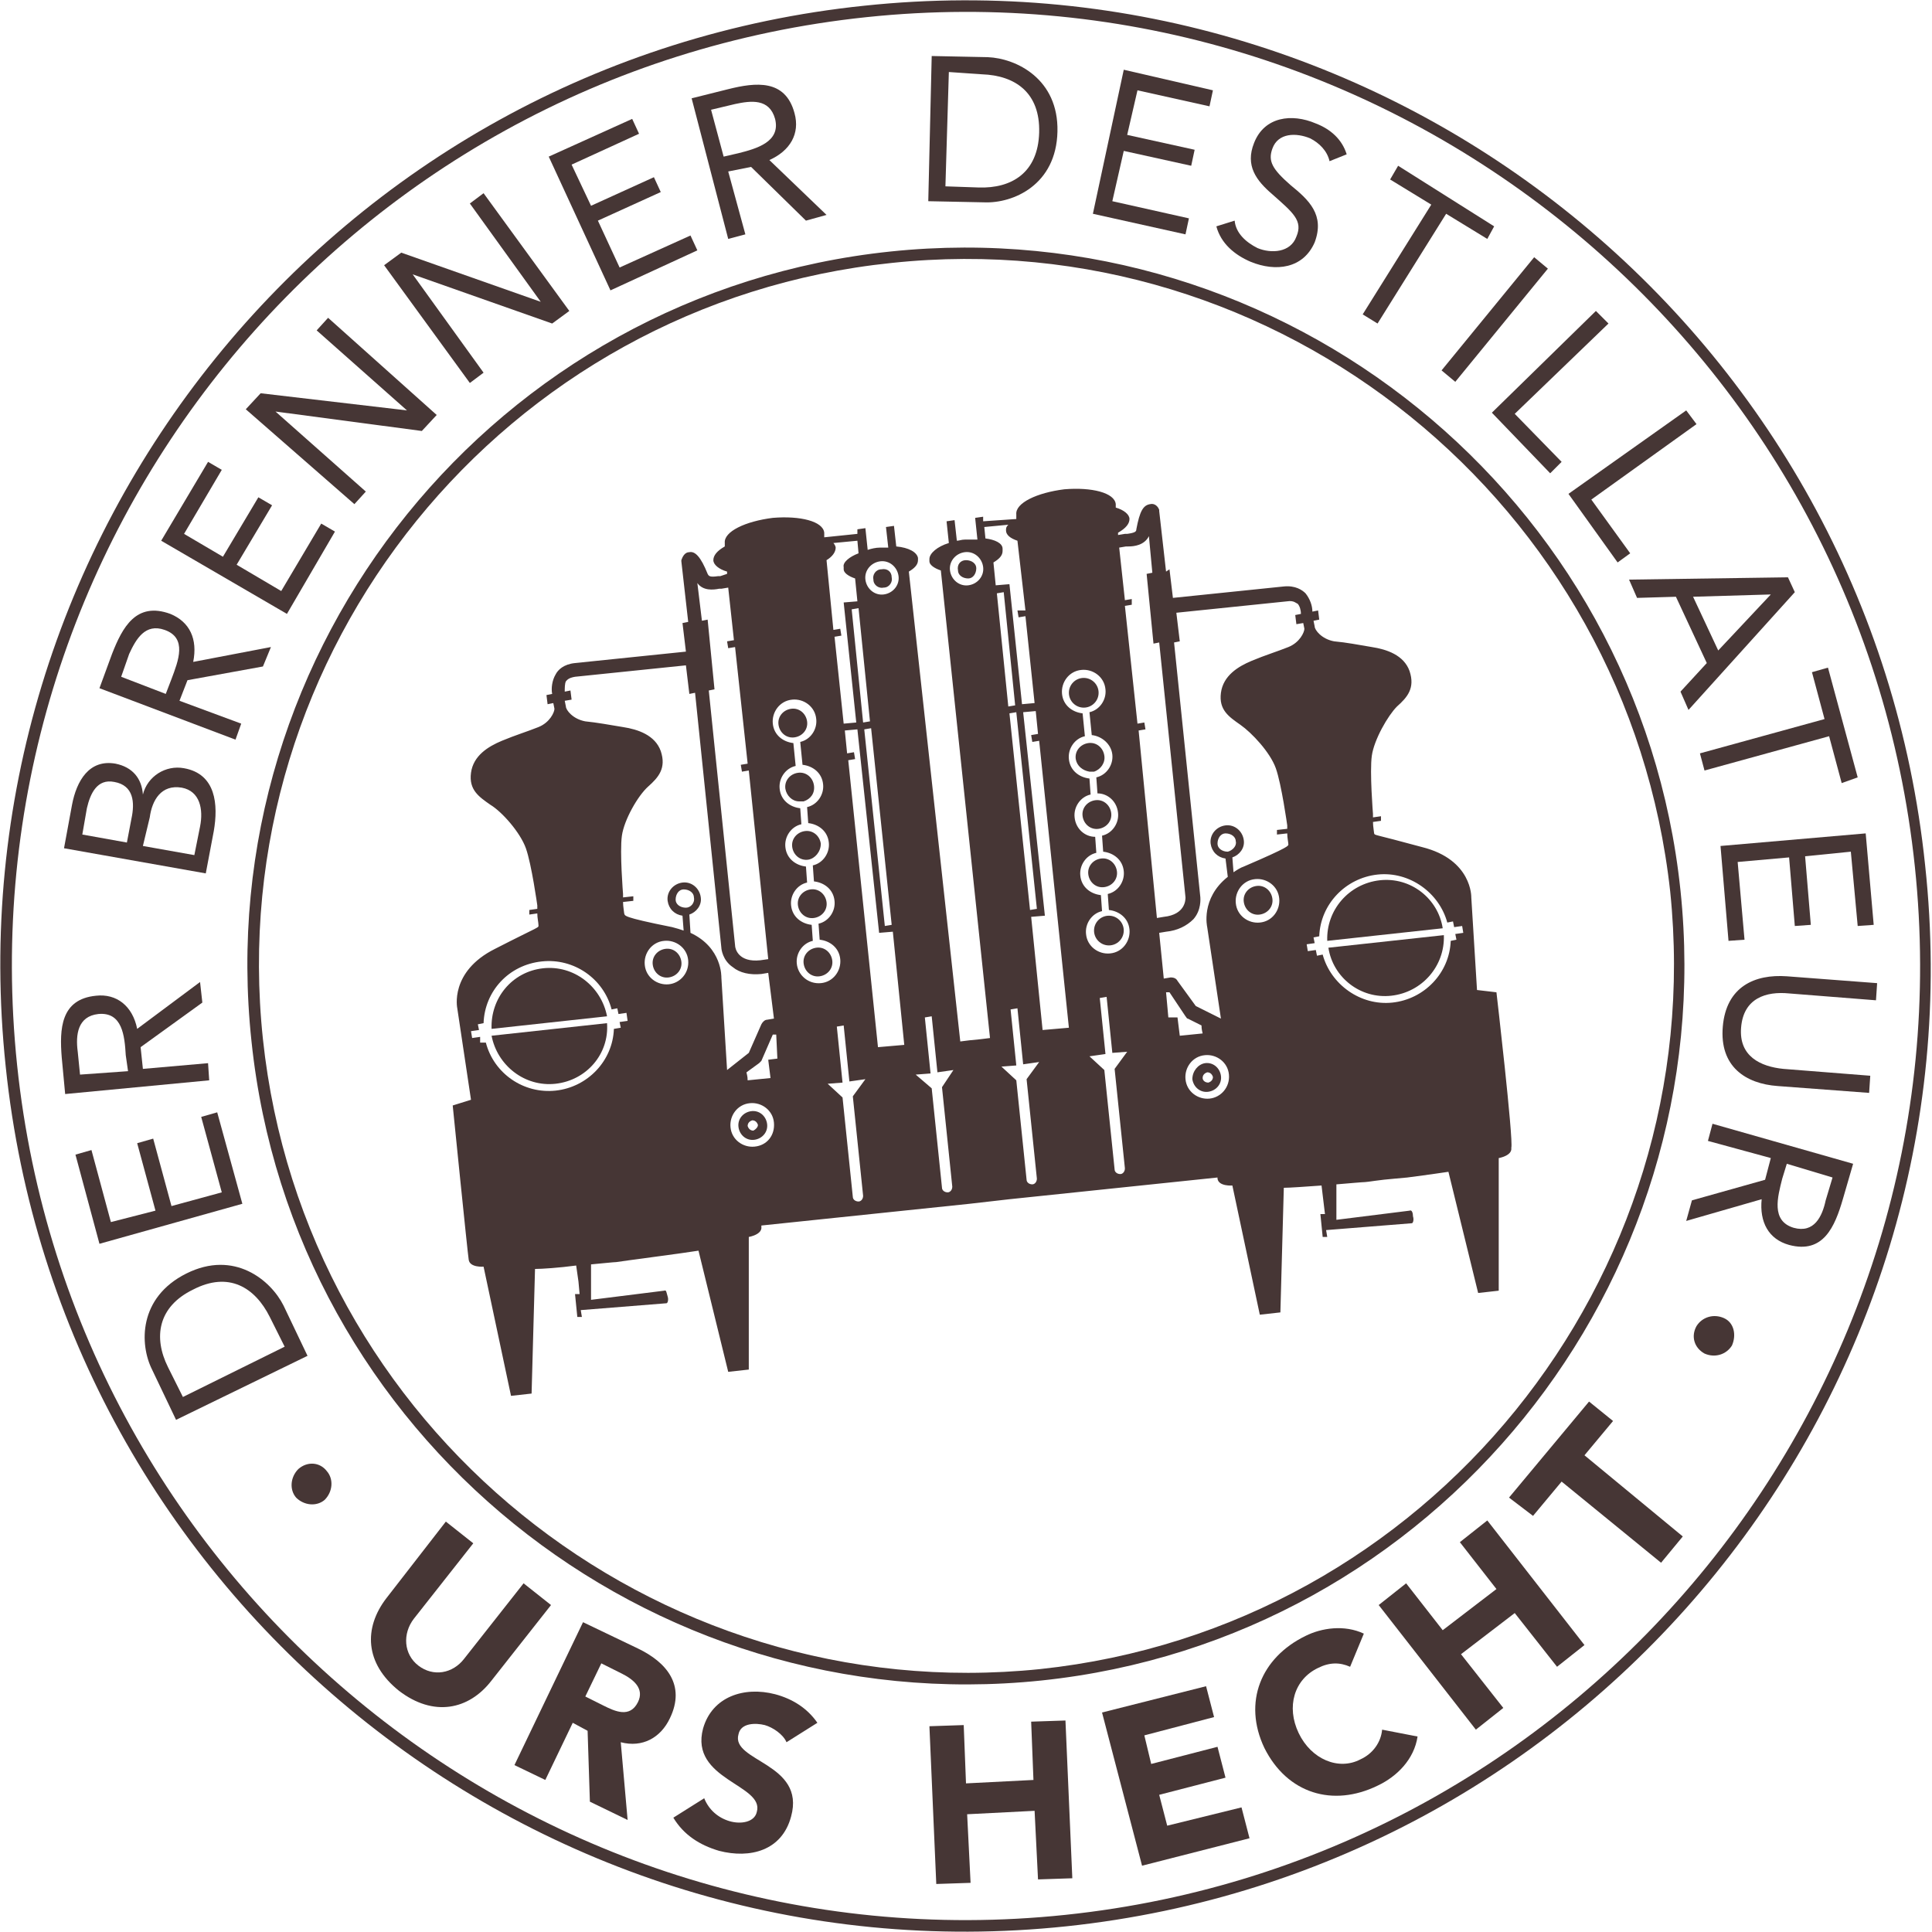 <?xml version="1.0" encoding="utf-8"?>
<!-- Generator: Adobe Illustrator 25.0.1, SVG Export Plug-In . SVG Version: 6.00 Build 0)  -->
<svg version="1.1" id="Ebene_1" xmlns="http://www.w3.org/2000/svg" xmlns:xlink="http://www.w3.org/1999/xlink" x="0px" y="0px"
	 viewBox="0 0 169 169" style="enable-background:new 0 0 169 169;" xml:space="preserve">
<style type="text/css">
	.st0{fill:#463635;}
</style>
<g>
	<path class="st0" d="M28.6,128.7c0.6,0.7,0.5,1.8-0.2,2.5c-0.7,0.6-1.8,0.5-2.5-0.2c-0.6-0.7-0.5-1.8,0.2-2.5
		C26.9,127.8,28,127.9,28.6,128.7z"/>
	<path class="st0" d="M148.4,116c0.5-0.8,1.5-1.1,2.4-0.7s1.1,1.5,0.7,2.4c-0.5,0.8-1.5,1.1-2.4,0.7
		C148.2,117.9,147.9,116.9,148.4,116z"/>
	<g>
		<g>
			<path class="st0" d="M58.2,83c-0.7,0.1-1.2,0.7-1.1,1.4c0.1,0.7,0.7,1.2,1.4,1.1c0.7-0.1,1.2-0.7,1.1-1.4
				C59.5,83.4,58.9,82.9,58.2,83z"/>
			<path class="st0" d="M65.7,97.2c-0.7,0.1-1.2,0.7-1.1,1.4s0.7,1.2,1.4,1.1s1.2-0.7,1.1-1.4S66.4,97.1,65.7,97.2z M65.9,98.9
				c-0.2,0-0.4-0.1-0.5-0.4c0-0.2,0.1-0.4,0.4-0.5c0.2,0,0.4,0.1,0.5,0.4C66.3,98.6,66.1,98.8,65.9,98.9z"/>
			<path class="st0" d="M48.6,94.8c2.7-0.3,4.7-2.6,4.5-5.3L43,90.6C43.5,93.2,45.9,95.1,48.6,94.8z"/>
			<path class="st0" d="M47.5,84.7C44.8,85,42.9,87.3,43,90l10.1-1.1C52.6,86.3,50.2,84.4,47.5,84.7z"/>
			<path class="st0" d="M70.6,63.1c-0.1-0.7-0.7-1.2-1.4-1.1c-0.7,0.1-1.2,0.7-1.1,1.4c0.1,0.7,0.7,1.2,1.4,1.1
				C70.2,64.4,70.7,63.8,70.6,63.1z"/>
			<path class="st0" d="M71.8,73.8c-0.1-0.7-0.7-1.2-1.4-1.1c-0.7,0.1-1.2,0.7-1.1,1.4c0.1,0.7,0.7,1.2,1.4,1.1
				C71.3,75.1,71.8,74.5,71.8,73.8z"/>
			<path class="st0" d="M77.1,49.8c-0.5,0-0.8,0.5-0.7,0.9c0,0.5,0.5,0.8,0.9,0.7c0.5,0,0.8-0.5,0.7-0.9C78,50,77.6,49.7,77.1,49.8z
				"/>
			<path class="st0" d="M72.3,78.9c-0.1-0.7-0.7-1.2-1.4-1.1c-0.7,0.1-1.2,0.7-1.1,1.4c0.1,0.7,0.7,1.2,1.4,1.1
				C71.9,80.2,72.4,79.6,72.3,78.9z"/>
			<path class="st0" d="M70.3,70.1c0.6-0.2,1-0.7,0.9-1.4c-0.1-0.7-0.7-1.2-1.4-1.1c-0.7,0.1-1.2,0.7-1.1,1.4
				c0.1,0.6,0.6,1.1,1.2,1.1L70.3,70.1z"/>
			<path class="st0" d="M72.8,84c-0.1-0.7-0.7-1.2-1.4-1.1c-0.7,0.1-1.2,0.7-1.1,1.4s0.7,1.2,1.4,1.1C72.4,85.3,72.9,84.7,72.8,84z"
				/>
		</g>
		<g>
			<path class="st0" d="M109.9,77.5c0.7-0.1,1.3,0.4,1.4,1.1c0.1,0.7-0.4,1.3-1.1,1.4c-0.7,0.1-1.3-0.4-1.4-1.1
				C108.7,78.2,109.2,77.6,109.9,77.5z"/>
			<path class="st0" d="M104.3,94.4c0.1,0.7,0.7,1.2,1.4,1.1c0.7-0.1,1.2-0.7,1.1-1.4s-0.7-1.2-1.4-1.1
				C104.8,93.1,104.3,93.7,104.3,94.4z M105.2,94.3c0-0.2,0.1-0.4,0.4-0.5c0.2,0,0.4,0.1,0.5,0.4c0,0.2-0.1,0.4-0.4,0.5
				C105.4,94.7,105.2,94.5,105.2,94.3z"/>
			<path class="st0" d="M121.7,87.1c-2.7,0.3-5.1-1.6-5.5-4.2l10.1-1.1C126.4,84.5,124.4,86.8,121.7,87.1z"/>
			<path class="st0" d="M120.7,77c2.7-0.3,5.1,1.6,5.5,4.2l-10.1,1.1C116,79.6,118,77.3,120.7,77z"/>
			<circle class="st0" cx="94.8" cy="60.6" r="1.3"/>
			<path class="st0" d="M94.7,71.4c-0.1-0.7,0.4-1.3,1.1-1.4c0.7-0.1,1.3,0.4,1.4,1.1c0.1,0.7-0.4,1.3-1.1,1.4
				C95.4,72.6,94.8,72.1,94.7,71.4z"/>
			<path class="st0" d="M84.5,49c0.5,0,0.9,0.3,0.9,0.7c0,0.5-0.3,0.9-0.7,0.9c-0.5,0-0.9-0.3-0.9-0.7C83.7,49.4,84,49,84.5,49z"/>
			<path class="st0" d="M95.2,76.5c-0.1-0.7,0.4-1.3,1.1-1.4c0.7-0.1,1.3,0.4,1.4,1.1c0.1,0.7-0.4,1.3-1.1,1.4
				C95.9,77.7,95.3,77.2,95.2,76.5z"/>
			<path class="st0" d="M95.3,67.5c-0.6-0.1-1.1-0.5-1.2-1.1c-0.1-0.7,0.4-1.3,1.1-1.4s1.3,0.4,1.4,1.1c0.1,0.6-0.3,1.2-0.9,1.4
				L95.3,67.5z"/>
			<circle class="st0" cx="97" cy="81.4" r="1.3"/>
		</g>
		<path class="st0" d="M130.9,86.8l-1.7-0.2l-0.5-8.1c0,0,0.1-3.3-4.3-4.4c-4.4-1.2-4.1-1-4.2-1.2c0-0.1-0.1-0.6-0.1-1l0.7-0.1
			l0-0.4l-0.7,0.1c0-0.2,0-0.3,0-0.3s-0.3-3.7-0.1-5.1c0.2-1.4,1.4-3.5,2.2-4.3c0.9-0.8,1.6-1.6,1.1-3.1c-0.5-1.4-2-1.9-3.3-2.1
			c-1.2-0.2-2.2-0.4-3.3-0.5c-1.1-0.2-1.7-1-1.7-1.3l-0.1-0.5l0.5-0.1l-0.1-0.8l-0.5,0.1c0-0.5-0.2-1.1-0.6-1.6
			c-0.3-0.3-0.9-0.7-1.9-0.6l-9.7,1l-0.3-2.5L102,50l-0.6-5.3l0-0.1c-0.1-0.3-0.4-0.6-0.8-0.5c0,0,0,0,0,0c-0.6,0.1-0.9,0.6-1.2,2.2
			c0,0.2-0.1,0.3-0.8,0.4c-0.1,0-0.1,0-0.2,0l-0.6,0.1l0-0.2c0.7-0.4,1-0.8,1-1.2c0-0.4-0.5-0.8-1.2-1l0-0.3l0,0
			c-0.1-1-2.1-1.5-4.5-1.3c-2.4,0.3-4.3,1.2-4.2,2.2l0,0l0,0.4c0,0,0,0,0,0L86,45.6l0-0.4l-0.7,0.1l0.2,1.9c-0.4,0-0.7,0-1.1,0
			c-0.3,0-0.5,0.1-0.7,0.1l-0.2-1.8l-0.7,0.1l0.2,1.9c-1,0.3-1.7,0.9-1.7,1.4c0,0,0,0,0,0.1c0,0,0,0,0,0.1c0,0.3,0.4,0.6,1,0.8
			l4.3,40.9l-0.8,0.1l-1,0.1l-0.8,0.1L79.5,50c0.5-0.3,0.8-0.6,0.8-1c0,0,0,0,0-0.1c0,0,0,0,0-0.1c-0.1-0.5-0.8-0.9-1.9-1L78.2,46
			l-0.7,0.1l0.2,1.8c-0.2,0-0.5,0-0.7,0c-0.4,0-0.8,0.1-1.1,0.2l-0.2-1.9l-0.7,0.1l0,0.4L72.1,47c0,0,0,0,0,0l0-0.4l0,0
			c-0.1-1-2.1-1.5-4.5-1.3c-2.4,0.3-4.3,1.2-4.2,2.2l0,0l0,0.3c-0.7,0.4-1,0.8-1,1.2c0,0.4,0.5,0.8,1.2,1l0,0.2L63,50.4
			c-0.1,0-0.1,0-0.2,0c-0.7,0.1-0.8,0-0.9-0.2c-0.6-1.5-1.1-2-1.6-1.9c0,0,0,0,0,0c-0.4,0-0.6,0.4-0.7,0.7l0,0.1l0.6,5.3l-0.5,0.1
			l0.3,2.5l-9.7,1c-1,0.1-1.5,0.6-1.7,1c-0.3,0.5-0.4,1.2-0.3,1.7l-0.5,0.1l0.1,0.8l0.5-0.1l0.1,0.5c0,0.3-0.4,1.2-1.4,1.6
			c-1,0.4-2,0.7-3.2,1.2c-1.2,0.5-2.5,1.3-2.7,2.8c-0.2,1.5,0.7,2.1,1.7,2.8c1,0.6,2.6,2.4,3.1,3.8c0.5,1.4,1,5,1,5s0,0.1,0,0.3
			l-0.7,0.1l0,0.4l0.7-0.1c0,0.4,0.1,0.8,0.1,1c0,0.3,0.3,0-3.8,2.1c-4,2-3.3,5.2-3.3,5.2l1.2,8l-1.6,0.5c0,0,1.3,12.9,1.4,13.5
			c0.1,0.7,1.3,0.6,1.3,0.6l2.4,11.3l1.8-0.2l0.3-10.9c0.6,0,2.1-0.1,3.6-0.3l0.2,1.4l0.1,1.1l-0.4,0l0.2,2l0.4,0l-0.1-0.6l7.5-0.6
			l0,0c0,0,0,0,0,0c0.1,0,0.2-0.3,0.1-0.6s-0.1-0.6-0.3-0.5c0,0,0,0,0,0l0,0l-6.4,0.8l0-3.1c1.1-0.1,2-0.2,2.2-0.2l0,0c0,0,0,0,0,0
			s0,0,0,0l0,0c0.6-0.1,6-0.8,7.2-1l2.6,10.6l1.8-0.2l0-11.6c0,0,1.2-0.2,1.1-0.9c0,0,0-0.1,0-0.1l18.2-1.9l3.5-0.4l18.2-1.9
			c0,0.1,0,0.1,0,0.1c0.1,0.7,1.3,0.6,1.3,0.6l2.4,11.3l1.8-0.2l0.3-10.9c0.5,0,1.9-0.1,3.3-0.2l0.3,2.5l-0.4,0l0.2,2l0.4,0
			l-0.1-0.6l7.5-0.6l0,0c0,0,0,0,0,0c0.1,0,0.2-0.3,0.1-0.6c0-0.3-0.1-0.6-0.3-0.5c0,0,0,0,0,0l0,0l-6.4,0.8l0-3.1
			c1.2-0.1,2.3-0.2,2.5-0.2l0,0c0,0,0,0,0,0c0,0,0,0,0,0l0,0c0.2,0,1.3-0.2,2.6-0.3l1.1-0.1c1.5-0.2,3-0.4,3.6-0.5l2.6,10.6l1.8-0.2
			l0-11.6c0,0,1.2-0.2,1.1-0.9C132.4,99.7,130.9,86.8,130.9,86.8z M54.9,89.3l-0.7,0.1l0.1,0.5L53.7,90c-0.1,2.8-2.3,5.1-5.1,5.4
			c-2.8,0.3-5.4-1.5-6.1-4.2L42,91.2L42,90.7l-0.7,0.1l-0.1-0.6l0.7-0.1l-0.1-0.5l0.5-0.1c0.1-2.8,2.2-5.1,5.1-5.4
			c2.8-0.3,5.4,1.5,6.1,4.2l0.5-0.1l0.1,0.5l0.7-0.1L54.9,89.3z M58.5,86.1c-1,0.1-2-0.6-2.1-1.7c-0.1-1,0.6-2,1.7-2.1
			c1-0.1,2,0.6,2.1,1.7C60.3,85.1,59.5,86,58.5,86.1z M66,100.3c-1,0.1-2-0.6-2.1-1.7c-0.1-1,0.6-2,1.7-2.1c1-0.1,2,0.6,2.1,1.7
			C67.8,99.3,67.1,100.2,66,100.3z M68,92.6l-0.8,0.1l0.2,1.6l-2,0.2c0-0.4-0.1-0.6-0.1-0.7l1.1-0.8c0.1-0.1,0.1-0.1,0.2-0.2l1-2.3
			l0.3,0L68,92.6z M67.7,89.1l-0.6,0.1c-0.2,0-0.4,0.2-0.5,0.4l-1.1,2.5l-1.9,1.5l-0.5-8.1c0,0,0.1-2.6-2.7-3.9L60.3,80
			c0.6-0.2,1.1-0.8,1-1.5c-0.1-0.8-0.8-1.4-1.6-1.3c-0.8,0.1-1.4,0.8-1.3,1.6c0.1,0.7,0.6,1.2,1.3,1.3l0.1,1.3
			c-0.3-0.1-0.6-0.2-1-0.3c-4.5-0.9-4.1-1-4.2-1.2c0-0.1-0.1-0.6-0.1-1l0.9-0.1l0-0.4l-0.9,0.1c0-0.2,0-0.3,0-0.3s-0.3-3.7-0.1-5.1
			c0.2-1.4,1.4-3.5,2.3-4.3c0.9-0.8,1.6-1.6,1.1-3.1c-0.5-1.4-2-1.9-3.3-2.1c-1.2-0.2-2.3-0.4-3.3-0.5c-1.1-0.2-1.7-1-1.7-1.3
			l-0.1-0.5l0.6-0.1l-0.1-0.8l-0.5,0.1c0-0.3,0-0.7,0.1-0.9c0.1-0.1,0.2-0.3,0.8-0.4l9.7-1l0.3,2.5l0.5-0.1l2.3,22.3
			c0,0.1,0.1,1.1,1,1.7c0.6,0.5,1.5,0.7,2.5,0.6l0.6-0.1L67.7,89.1z M60,79.4c-0.5,0-0.9-0.3-0.9-0.7c0-0.5,0.3-0.9,0.7-0.9
			c0.5,0,0.9,0.3,0.9,0.7C60.8,79,60.4,79.4,60,79.4z M64.2,56l-0.6,0.1l0.1,0.6l0.6-0.1l1.1,10.2l-0.6,0.1l0.1,0.6l0.6-0.1
			l1.7,16.5L66.5,84c-1.9,0.2-2.2-1-2.2-1.3L62,60.4l0.5-0.1l-0.6-6.1l-0.5,0.1L61,51c0.5,0.7,1.4,0.6,1.9,0.5c0.1,0,0.1,0,0.2,0
			l0.6-0.1L64.2,56z M69.7,84.3c-0.1-0.9,0.5-1.8,1.4-2l-0.1-1.4c-0.9-0.1-1.7-0.7-1.8-1.7c-0.1-0.9,0.5-1.8,1.4-2l-0.1-1.4
			c-0.9-0.1-1.7-0.7-1.8-1.7c-0.1-0.9,0.5-1.8,1.4-2l-0.1-1.4c-0.9-0.1-1.7-0.7-1.8-1.7c-0.1-0.9,0.5-1.8,1.4-2l-0.2-2
			c-0.9-0.1-1.7-0.7-1.8-1.7c-0.1-1,0.6-2,1.7-2.1c1-0.1,2,0.6,2.1,1.7c0.1,0.9-0.5,1.8-1.4,2l0.2,2c0.9,0.1,1.7,0.7,1.8,1.7
			c0.1,0.9-0.5,1.8-1.4,2l0.1,1.4c0.9,0.1,1.7,0.7,1.8,1.7c0.1,0.9-0.5,1.8-1.4,2l0.1,1.4c0.9,0.1,1.7,0.7,1.8,1.7
			c0.1,0.9-0.5,1.8-1.4,2l0.1,1.4c0.9,0.1,1.7,0.7,1.8,1.7c0.1,1-0.6,2-1.7,2.1C70.7,86.1,69.8,85.3,69.7,84.3z M74.6,95.9l0.9,8.7
			c0,0.3-0.2,0.5-0.4,0.5c-0.3,0-0.5-0.2-0.5-0.4l-0.9-8.7l-1.3-1.2l1.3-0.1l-0.5-4.9l0.6-0.1l0.5,4.9l1.4-0.2L74.6,95.9z
			 M82.4,95.1l0.9,8.7c0,0.3-0.2,0.5-0.4,0.5c-0.3,0-0.5-0.2-0.5-0.4l-0.9-8.7L80.1,94l1.3-0.1L80.9,89l0.6-0.1l0.5,4.9l1.4-0.2
			L82.4,95.1z M89.8,94.4l0.9,8.7c0,0.3-0.2,0.5-0.4,0.5c-0.3,0-0.5-0.2-0.5-0.4l-0.9-8.7l-1.3-1.2l1.3-0.1l-0.5-4.9l0.6-0.1
			l0.5,4.9l1.4-0.2L89.8,94.4z M79.1,91.4l-2.3,0.2l-2.6-25.1l0.6-0.1l-0.1-0.6l-0.6,0.1l-0.2-2l1.1-0.1l1.9,17.8l1.2-0.1L79.1,91.4
			z M78,80.9l-0.6,0.1l-1.8-17.2l0.6-0.1L78,80.9z M76.1,63.1l-0.6,0.1l-1-9.9l0.6-0.1L76.1,63.1z M75.1,48.4
			c-0.8,0.3-1.4,0.8-1.3,1.2c0,0,0,0,0,0.1c0,0,0,0,0,0.1c0,0.3,0.4,0.6,1,0.8l0.2,2l-1.2,0.1l1.1,10.5l-1.1,0.1L73,55.7l0.6-0.1
			l-0.1-0.6l-0.6,0.1l-0.6-6.1c0.5-0.3,0.8-0.7,0.8-1.1c0-0.1-0.1-0.3-0.2-0.4l2.1-0.2L75.1,48.4z M77.3,52
			c-0.8,0.1-1.5-0.5-1.6-1.3c-0.1-0.8,0.5-1.5,1.3-1.6c0.8-0.1,1.5,0.5,1.6,1.3C78.7,51.2,78.1,51.9,77.3,52z M84.7,51.2
			c-0.8,0.1-1.5-0.5-1.6-1.3c-0.1-0.8,0.5-1.5,1.3-1.6c0.8-0.1,1.5,0.5,1.6,1.3C86.1,50.4,85.5,51.1,84.7,51.2z M90.8,64.2l-0.6,0.1
			l0.1,0.6l0.6-0.1l2.6,25.1l-2.3,0.2l-1-9.9l1.2-0.1l-1.9-17.8l1.1-0.1L90.8,64.2z M88.9,62.3l1.8,17.2l-0.6,0.1l-1.8-17.2
			L88.9,62.3z M88.2,61.8l-1-9.9l0.6-0.1l1,9.9L88.2,61.8z M89.7,53.4L89,53.4l0.1,0.6l0.6-0.1l0.8,7.6l-1.1,0.1l-1.1-10.5l-1.2,0.1
			l-0.2-2c0.5-0.3,0.8-0.6,0.8-1c0,0,0,0,0-0.1c0,0,0,0,0-0.1c0-0.5-0.7-0.8-1.5-0.9l-0.1-1l2.1-0.2C88,46.1,88,46.2,88,46.4
			c0,0.4,0.4,0.7,1,0.9L89.7,53.4z M97.5,93.5l0.9,8.7c0,0.3-0.2,0.5-0.4,0.5c-0.3,0-0.5-0.2-0.5-0.4l-0.9-8.7l-1.3-1.2l1.4-0.2
			l-0.5-4.9l0.6-0.1l0.5,4.9l1.3-0.1L97.5,93.5z M97.3,66c0.1,0.9-0.5,1.8-1.4,2l0.1,1.4c0.9,0,1.7,0.7,1.8,1.7
			c0.1,0.9-0.5,1.8-1.4,2l0.1,1.4c0.9,0.1,1.7,0.7,1.8,1.7c0.1,0.9-0.5,1.8-1.4,2l0.1,1.4c0.9,0.1,1.7,0.7,1.8,1.7
			c0.1,1-0.6,2-1.7,2.1c-1,0.1-2-0.6-2.1-1.7c-0.1-0.9,0.5-1.8,1.4-2l-0.1-1.4c-0.9-0.1-1.7-0.7-1.8-1.7c-0.1-0.9,0.5-1.8,1.4-2
			l-0.1-1.4c-0.9,0-1.7-0.7-1.8-1.7c-0.1-0.9,0.5-1.8,1.4-2l-0.1-1.4c-0.9-0.1-1.7-0.7-1.8-1.7c-0.1-0.9,0.5-1.8,1.4-2l-0.2-2
			c-0.9-0.1-1.7-0.7-1.8-1.7c-0.1-1,0.6-2,1.7-2.1c1-0.1,2,0.6,2.1,1.7c0.1,0.9-0.5,1.8-1.4,2l0.2,2C96.4,64.4,97.2,65.1,97.3,66z
			 M99.6,63.9l0.6-0.1l-0.1-0.6l-0.6,0.1L98.4,53l0.6-0.1L99,52.4l-0.6,0.1l-0.5-4.6l0.6-0.1c0.1,0,0.1,0,0.2,0
			c0.5,0,1.4-0.1,1.8-0.9l0.3,3.2l-0.5,0.1l0.6,6.1l0.5-0.1l2.3,22.3c0,0.2,0,1.5-1.9,1.7l-0.6,0.1L99.6,63.9z M102.2,89l-0.2-2.2
			l0.3,0l1.4,2.1c0.1,0.1,0.1,0.2,0.2,0.2l1.2,0.6c0,0.1,0,0.3,0.1,0.7l-2,0.2l-0.2-1.6L102.2,89z M105.8,96.1c-1,0.1-2-0.6-2.1-1.7
			c-0.1-1,0.6-2,1.7-2.1c1-0.1,2,0.6,2.1,1.7C107.6,95.1,106.8,96,105.8,96.1z M110.2,80.7c-1,0.1-2-0.6-2.1-1.7
			c-0.1-1,0.6-2,1.7-2.1c1-0.1,2,0.6,2.1,1.7C112,79.6,111.3,80.6,110.2,80.7z M108.8,75.8c-0.3,0.1-0.6,0.3-0.9,0.5l-0.1-1.3
			c0.6-0.2,1.1-0.8,1-1.5c-0.1-0.8-0.8-1.4-1.6-1.3c-0.8,0.1-1.4,0.8-1.3,1.6c0.1,0.7,0.6,1.2,1.3,1.3l0.2,1.6
			c-2.4,1.9-1.8,4.4-1.8,4.4l1.2,8l-2.2-1.1l-1.6-2.2c-0.1-0.2-0.3-0.3-0.6-0.3l-0.6,0.1l-0.4-4l0.6-0.1c1-0.1,1.8-0.5,2.4-1.1
			c0.7-0.8,0.6-1.8,0.6-1.9l-2.3-22.3l0.5-0.1l-0.3-2.5l9.7-1c0.6-0.1,0.8,0.2,0.9,0.2c0.2,0.2,0.3,0.6,0.3,0.9l-0.5,0.1l0.1,0.8
			l0.6-0.1l0.1,0.5c0,0.3-0.4,1.2-1.4,1.6c-1,0.4-2,0.7-3.2,1.2c-1.2,0.5-2.5,1.3-2.7,2.8c-0.2,1.5,0.7,2.1,1.7,2.8s2.6,2.4,3.1,3.8
			c0.5,1.4,1,5,1,5s0,0.1,0,0.3l-0.9,0.1l0,0.4l0.9-0.1c0,0.4,0.1,0.8,0.1,1C112.6,74,113,74,108.8,75.8z M107.4,74.5
			c-0.5,0-0.9-0.3-0.9-0.7c0-0.5,0.3-0.9,0.7-0.9c0.5,0,0.9,0.3,0.9,0.7C108.2,74,107.8,74.4,107.4,74.5z M128,81.6l-0.7,0.1
			l0.1,0.5l-0.5,0.1c-0.1,2.8-2.3,5.1-5.1,5.4c-2.8,0.3-5.4-1.6-6.1-4.2l-0.5,0.1l-0.1-0.5l-0.7,0.1l-0.1-0.6l0.7-0.1l-0.1-0.5
			l0.5-0.1c0.1-2.8,2.3-5.1,5.1-5.4c2.8-0.3,5.4,1.6,6.1,4.2l0.5-0.1l0.1,0.5l0.7-0.1L128,81.6z"/>
	</g>
	<g>
		<path class="st0" d="M43,147c-2,2.6-5.1,3.2-8.1,0.9c-3-2.4-3.1-5.5-1.1-8.1l5.2-6.7l2.4,1.9l-5.2,6.6c-1,1.3-0.9,3.1,0.4,4.1
			c1.3,1,3,0.7,4-0.6l5.2-6.6l2.4,1.9L43,147z"/>
		<path class="st0" d="M51,141.9l4.8,2.3c2.5,1.2,4.2,3.2,2.8,6.1c-0.8,1.7-2.4,2.6-4.3,2.1l0.6,6.8l-3.3-1.6l-0.2-6.2l-1.3-0.7
			l-2.4,5l-2.7-1.3L51,141.9z M51.2,148.4l1.6,0.8c1,0.5,2.3,1.1,3-0.3c0.6-1.2-0.4-2-1.4-2.5l-1.8-0.9L51.2,148.4z"/>
		<path class="st0" d="M68.8,152.4c-0.3-0.7-1.2-1.3-1.9-1.5c-0.8-0.2-2.1-0.2-2.3,0.8c-0.7,2.4,5.9,2.5,4.6,7.2
			c-0.8,3-3.6,3.7-6.3,3c-1.7-0.5-3.1-1.4-4-2.9l2.7-1.7c0.4,1,1.2,1.7,2.2,2c1,0.3,2.2,0.1,2.4-0.8c0.7-2.4-5.9-2.8-4.7-7.3
			c0.8-2.8,3.6-3.7,6.3-3c1.5,0.4,2.8,1.2,3.7,2.5L68.8,152.4z"/>
		<path class="st0" d="M81.3,151l3-0.1l0.2,5.1l5.9-0.3l-0.2-5.1l3-0.1l0.6,13.8l-3,0.1l-0.3-6l-5.9,0.3l0.3,6l-3,0.1L81.3,151z"/>
		<path class="st0" d="M96.4,149.8l9.1-2.3l0.7,2.7l-6.1,1.6l0.6,2.5l5.8-1.5l0.7,2.7l-5.8,1.5l0.7,2.7l6.5-1.6l0.7,2.7l-9.4,2.4
			L96.4,149.8z"/>
		<path class="st0" d="M118.1,145.8c-0.9-0.4-1.8-0.4-2.8,0.1c-2.1,1-2.8,3.4-1.7,5.7c1.1,2.3,3.5,3.3,5.4,2.3
			c1.1-0.5,1.8-1.5,1.9-2.6l3.1,0.6c-0.3,2-1.8,3.5-3.5,4.3c-3.9,1.9-7.9,0.7-9.9-3.3c-1.9-4-0.3-7.9,3.6-9.8c1.4-0.7,3.4-1,5.1-0.2
			L118.1,145.8z"/>
		<path class="st0" d="M120.6,140.4l2.4-1.9l3.2,4.1l4.7-3.6l-3.2-4.1l2.4-1.9l8.5,10.9l-2.4,1.9l-3.7-4.7l-4.7,3.6l3.7,4.7
			l-2.4,1.9L120.6,140.4z"/>
		<path class="st0" d="M136.6,129.6l-2.5,3L132,131l7-8.4l2.1,1.7l-2.5,3l8.6,7.1l-1.9,2.3L136.6,129.6z"/>
	</g>
	<g>
		<path class="st0" d="M15.4,124.2l-2.1-4.4c-1.1-2.2-1.2-6.3,3-8.4c4.2-2.1,7.4,0.6,8.5,2.8l2.1,4.4L15.4,124.2z M24.9,117.8
			l-1.3-2.6c-1.3-2.6-3.6-4-6.7-2.4c-3.1,1.5-3.5,4.2-2.2,6.8l1.3,2.6L24.9,117.8z"/>
		<path class="st0" d="M8.7,108.8L6.6,101l1.4-0.4l1.7,6.3l3.9-1L12,100l1.4-0.4l1.6,5.9l4.4-1.2l-1.8-6.6l1.4-0.4l2.2,8L8.7,108.8z
			"/>
		<path class="st0" d="M5.7,95.7l-0.3-3.2c-0.2-2.5-0.1-5.1,3-5.4c1.8-0.2,3.2,0.9,3.6,2.9l5.5-4.1l0.2,1.8l-5.4,3.9l0.2,1.9
			l5.7-0.5l0.1,1.5L5.7,95.7z M11.2,93.7L11,92.3c-0.1-1.7-0.3-3.8-2.4-3.6c-1.8,0.2-2,1.8-1.8,3.3L7,94L11.2,93.7z"/>
		<path class="st0" d="M5.6,74.2l0.7-3.8c0.4-2.1,1.5-4,3.8-3.6c1.5,0.3,2.3,1.3,2.4,2.7l0,0c0.4-1.6,2-2.6,3.6-2.3
			c2.8,0.5,3,3.2,2.6,5.5l-0.7,3.7L5.6,74.2z M11.1,73.7l0.4-2.1c0.3-1.4,0.2-2.9-1.5-3.2c-1.5-0.3-2.1,1-2.4,2.3L7.2,73L11.1,73.7z
			 M17,74.8l0.5-2.5c0.3-1.5,0-3.1-1.6-3.4c-1.8-0.3-2.6,1.1-2.8,2.6L12.5,74L17,74.8z"/>
		<path class="st0" d="M8.7,60.2l1.1-3c0.9-2.3,2.1-4.6,5.1-3.5c1.7,0.7,2.4,2.2,2,4.2l6.8-1.3l-0.7,1.7l-6.6,1.2l-0.7,1.8l5.4,2
			l-0.5,1.4L8.7,60.2z M14.5,60.7l0.5-1.3c0.6-1.6,1.4-3.6-0.6-4.3c-1.7-0.6-2.5,0.8-3.1,2.1l-0.7,2L14.5,60.7z"/>
		<path class="st0" d="M14.1,47.3l4.1-6.9l1.2,0.7l-3.3,5.6l3.4,2l3.1-5.2l1.2,0.7l-3.1,5.2l3.9,2.3l3.5-5.9l1.2,0.7l-4.2,7.2
			L14.1,47.3z"/>
		<path class="st0" d="M21.5,35.8l1.3-1.4l12.8,1.5l0,0l-7.9-7l1-1.1l9.5,8.5l-1.3,1.4L24.1,36l0,0l7.9,7l-1,1.1L21.5,35.8z"/>
		<path class="st0" d="M33.6,23.2l1.5-1.1l12.2,4.3l0,0l-6.2-8.6l1.2-0.9l7.5,10.3l-1.5,1.1L36.1,24l0,0l6.2,8.6l-1.2,0.9L33.6,23.2
			z"/>
		<path class="st0" d="M48,13.7l7.3-3.3l0.6,1.3L50,14.4l1.7,3.6l5.5-2.5l0.6,1.3l-5.5,2.5l1.9,4.1l6.2-2.8l0.6,1.3l-7.6,3.5
			L48,13.7z"/>
		<path class="st0" d="M60.5,8.6l3.2-0.8c2.4-0.6,5-0.9,5.8,2.1c0.5,1.8-0.4,3.3-2.2,4.1l5,4.8l-1.8,0.5l-4.8-4.7L63.7,15l1.5,5.5
			l-1.5,0.4L60.5,8.6z M63.3,13.7l1.3-0.3c1.6-0.4,3.7-1,3.2-3c-0.5-1.8-2.1-1.6-3.5-1.3l-2.1,0.5L63.3,13.7z"/>
		<path class="st0" d="M81.5,4.9L86.4,5c2.5,0.1,6.2,1.9,6.1,6.5c-0.1,4.7-3.9,6.3-6.4,6.2l-4.9-0.1L81.5,4.9z M82.7,16.3l2.9,0.1
			c2.9,0.1,5.2-1.3,5.3-4.8c0.1-3.5-2.1-5-5-5.1L83,6.3L82.7,16.3z"/>
		<path class="st0" d="M98.3,6.1l7.8,1.8l-0.3,1.4l-6.3-1.4l-0.9,3.9l5.9,1.3l-0.3,1.4l-5.9-1.3l-1,4.4l6.7,1.5l-0.3,1.4l-8.1-1.8
			L98.3,6.1z"/>
		<path class="st0" d="M116.3,14.1c-0.2-0.9-0.9-1.6-1.7-2c-1.2-0.5-2.8-0.5-3.3,0.9c-0.4,1.1,0,1.8,1.6,3.2c1.6,1.3,3,2.6,2.1,5
			c-1,2.3-3.4,2.6-5.6,1.7c-1.4-0.6-2.6-1.6-3-3.1l1.6-0.5c0.1,1.1,1,1.9,2,2.4c1.2,0.5,2.9,0.4,3.4-1c0.6-1.4-0.3-2.1-2.1-3.7
			c-1.4-1.2-2.4-2.5-1.6-4.5c0.9-2.3,3.3-2.6,5.4-1.7c1.3,0.5,2.3,1.4,2.7,2.7L116.3,14.1z"/>
		<path class="st0" d="M130.1,20.9l-3.6-2.2l-6,9.6l-1.3-0.8l6-9.6l-3.6-2.2l0.7-1.2l8.4,5.3L130.1,20.9z"/>
		<path class="st0" d="M134.2,22.5l1.2,1l-8.1,9.9l-1.2-1L134.2,22.5z"/>
		<path class="st0" d="M139.6,27.2l1.1,1.1l-8.2,7.9l4.1,4.2l-1,1l-5.1-5.3L139.6,27.2z"/>
		<path class="st0" d="M147.5,35.9l0.9,1.2l-9.2,6.6l3.4,4.7l-1.1,0.8l-4.3-6L147.5,35.9z"/>
		<path class="st0" d="M156.4,50.5l0.6,1.3l-9.3,10.3l-0.7-1.6l2.3-2.5l-2.7-5.8l-3.4,0.1l-0.7-1.6L156.4,50.5z M154.9,52L154.9,52
			l-6.8,0.2l2.2,4.7L154.9,52z"/>
		<path class="st0" d="M161.1,68.5l-1.1-4.1l-10.9,3l-0.4-1.5l10.9-3l-1.1-4.1l1.4-0.4l2.6,9.6L161.1,68.5z"/>
		<path class="st0" d="M163.2,72.9l0.7,8l-1.4,0.1l-0.6-6.5l-4,0.4l0.5,6l-1.4,0.1l-0.5-6l-4.5,0.4l0.6,6.8l-1.4,0.1l-0.7-8.3
			L163.2,72.9z"/>
		<path class="st0" d="M155.5,95c-2.8-0.2-5.1-1.7-4.8-5.2c0.3-3.5,2.8-4.6,5.6-4.4l7.9,0.6l-0.1,1.5l-7.6-0.6c-2-0.2-4,0.4-4.2,3
			c-0.2,2.5,1.7,3.4,3.7,3.6l7.6,0.6l-0.1,1.5L155.5,95z"/>
		<path class="st0" d="M162.1,101.8l-0.9,3.1c-0.7,2.4-1.7,4.8-4.7,4c-1.8-0.5-2.6-2-2.4-4l-6.6,1.9l0.5-1.8l6.4-1.8l0.5-1.9
			l-5.5-1.5l0.4-1.5L162.1,101.8z M156.3,101.8l-0.4,1.3c-0.4,1.6-1,3.7,1,4.3c1.8,0.5,2.5-1,2.8-2.4l0.6-2L156.3,101.8z"/>
	</g>
	<path class="st0" d="M93.3,168.5c-46.3,4.9-88-28.9-92.8-75.2C-4.4,47,29.3,5.3,75.6,0.5c46.3-4.9,88,28.9,92.8,75.2
		C173.4,122,139.6,163.6,93.3,168.5z M75.8,1.5C30,6.3-3.3,47.4,1.5,93.2c4.8,45.8,46,79.1,91.7,74.3c45.8-4.8,79.1-46,74.3-91.7
		C162.7,30,121.5-3.3,75.8,1.5z"/>
	<path class="st0" d="M91.1,147c-34.5,3.6-65.5-21.5-69.1-55.9C18.3,56.6,43.4,25.6,77.9,22c34.5-3.6,65.5,21.5,69.1,55.9
		C150.6,112.4,125.5,143.4,91.1,147z M78,23C44.1,26.5,19.4,57,23,90.9c3.6,33.9,34.1,58.6,68,55.1c33.9-3.6,58.6-34.1,55.1-68
		C142.4,44.1,111.9,19.4,78,23z"/>
</g>
</svg>
